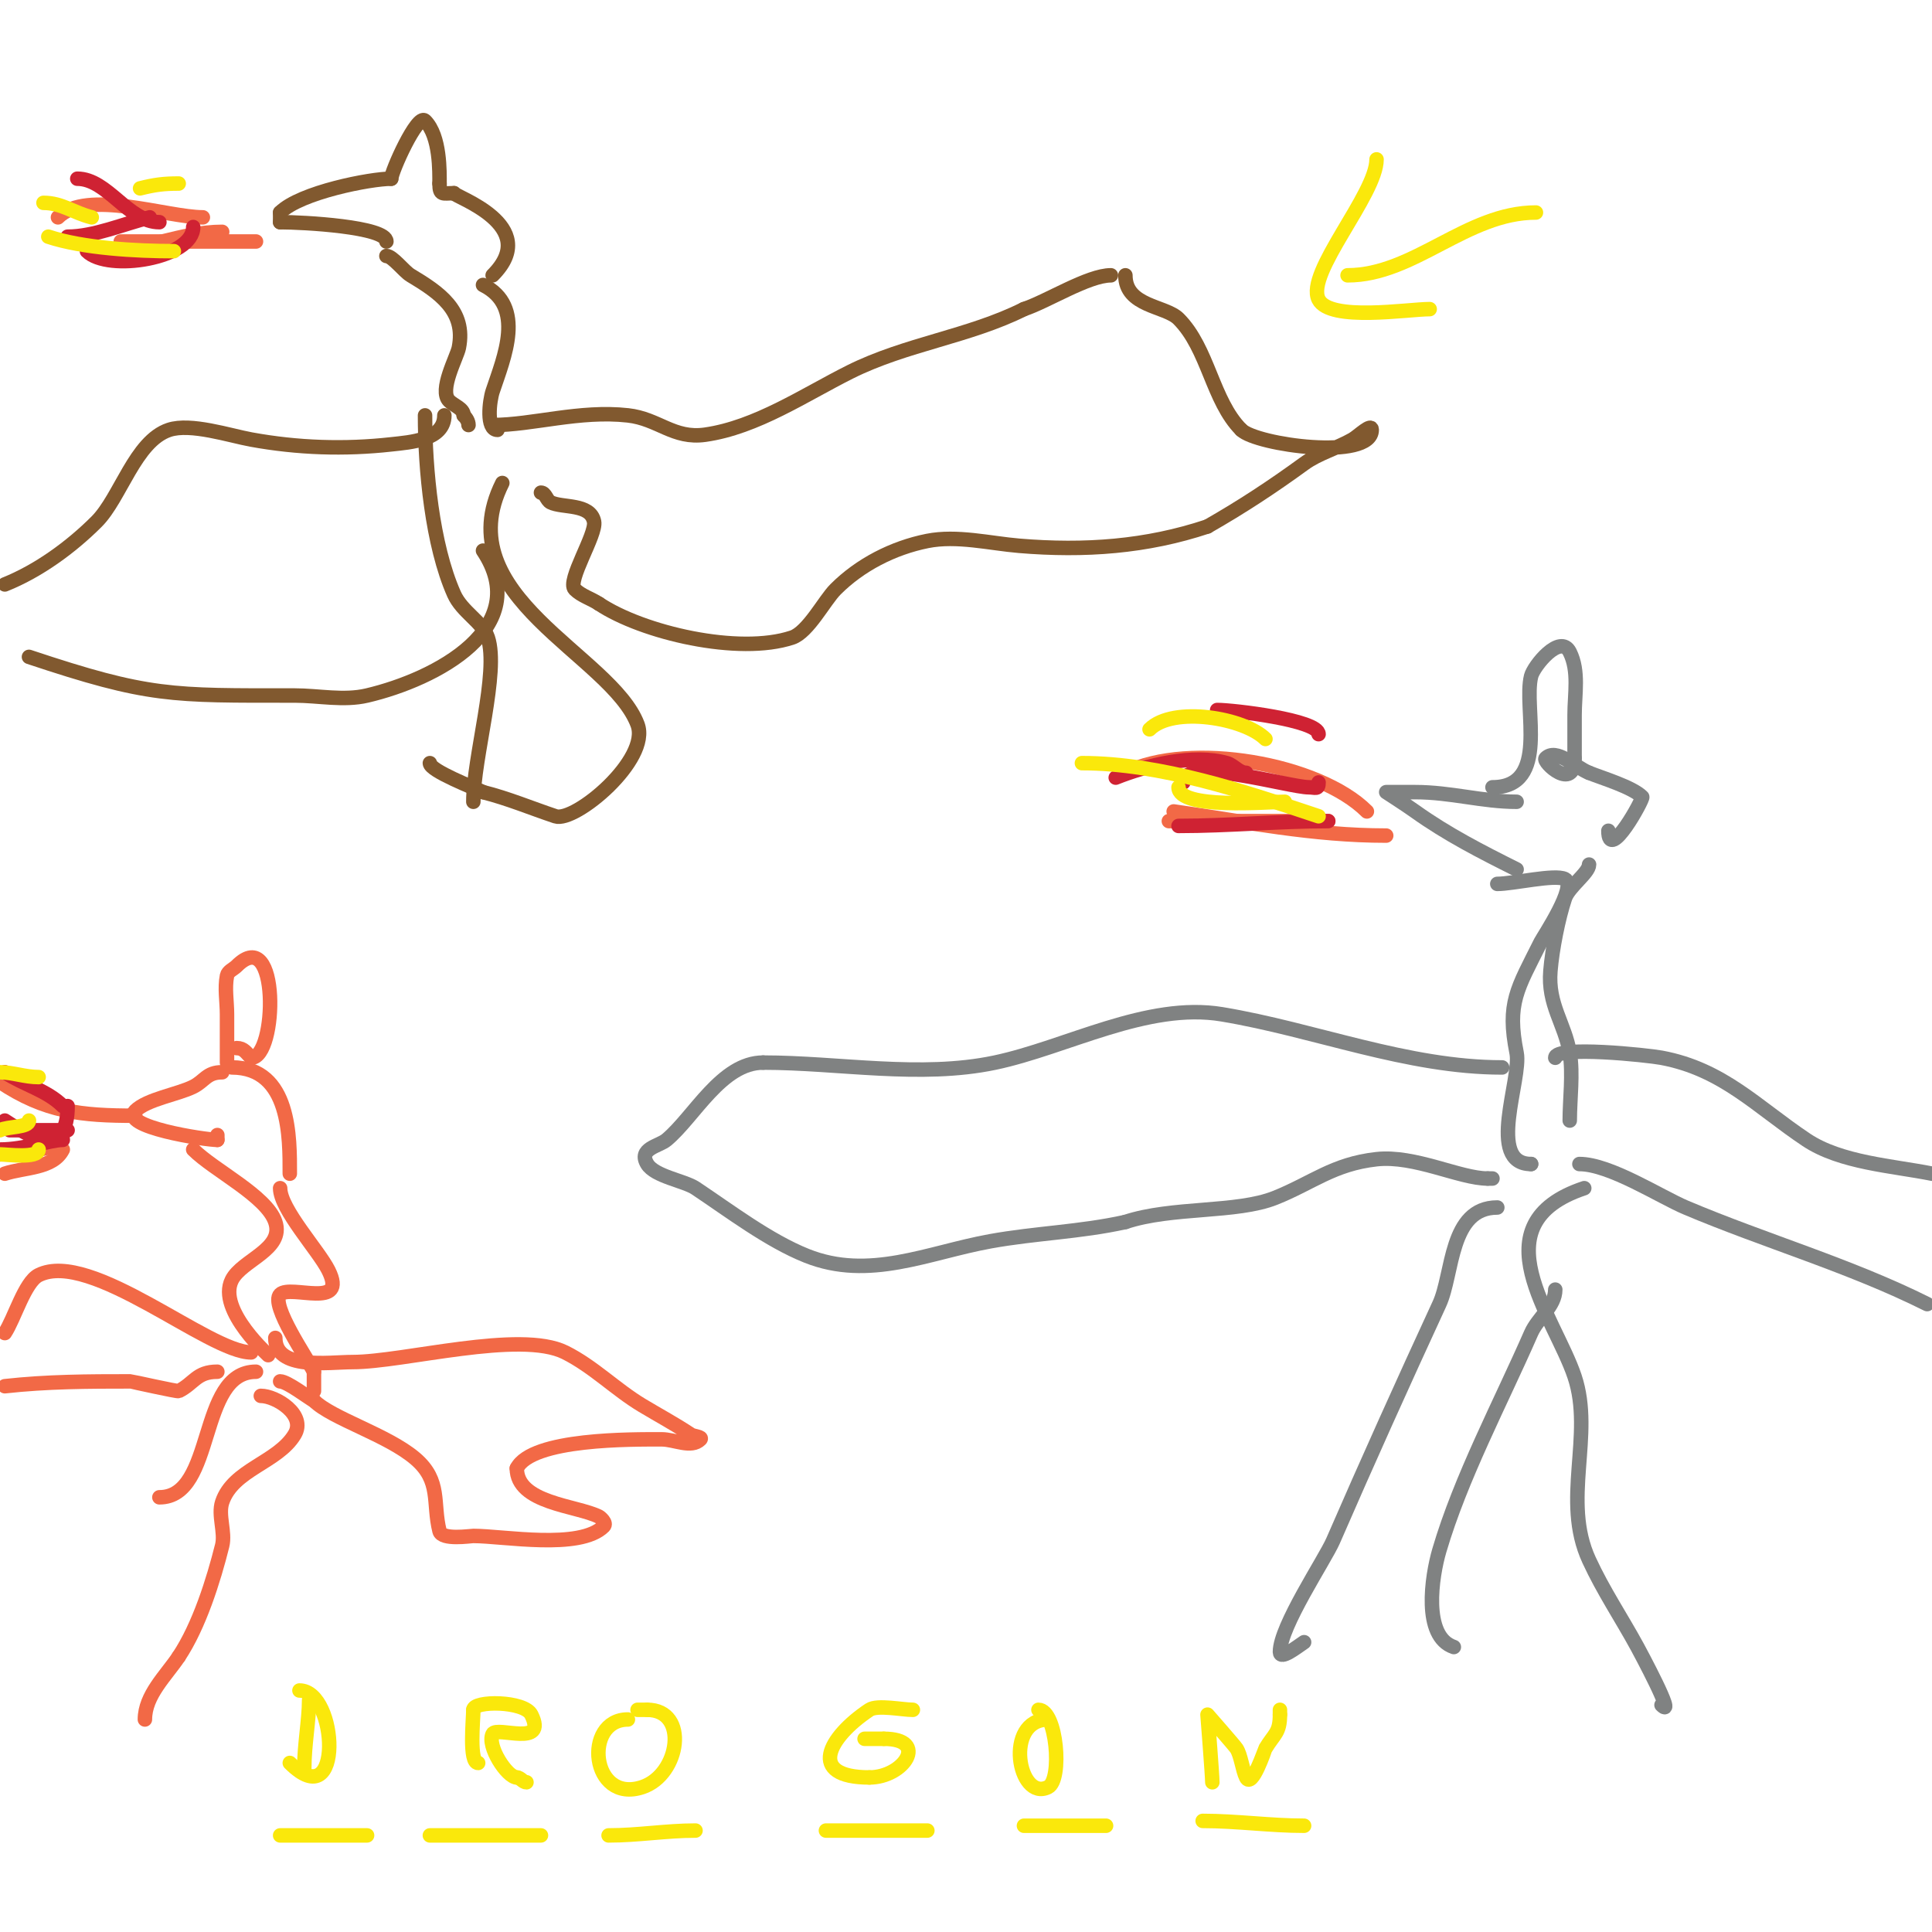 <svg viewBox='0 0 400 400' version='1.1' xmlns='http://www.w3.org/2000/svg' xmlns:xlink='http://www.w3.org/1999/xlink'><g fill='none' stroke='#81592f' stroke-width='3' stroke-linecap='round' stroke-linejoin='round'><path d='M81,37c-4.271,0 -18.814,2.814 -23,7'/><path d='M58,44c0,0.667 0,1.333 0,2'/><path d='M58,46c4.783,0 22,0.946 22,4'/><path d='M81,37c0,-1.443 5.419,-13.581 7,-12c3.187,3.187 3,10.711 3,13'/><path d='M91,38c0,2.55 0.64,2 3,2'/><path d='M94,40c0,0.688 18.338,6.662 8,17'/><path d='M80,53c1.253,0 3.644,3.187 5,4c5.869,3.521 11.542,7.29 10,15c-0.388,1.938 -4.193,8.807 -2,11c1,1 3,1.586 3,3'/><path d='M96,86c0.527,0.527 1,1.255 1,2'/><path d='M100,59c8.91,4.455 4.339,14.982 2,22c-0.653,1.958 -1.387,8 1,8'/><path d='M102,88c8.231,0 18.007,-3.11 28,-2c6.324,0.703 9.426,4.939 16,4c10.635,-1.519 20.615,-8.308 30,-13c11.601,-5.8 24.577,-7.288 36,-13'/><path d='M212,64c4.914,-1.638 13.302,-7 18,-7'/><path d='M233,57c0,6.491 8.275,6.275 11,9c6.176,6.176 6.985,16.985 13,23'/><path d='M257,89c3.112,3.112 27,6.428 27,0c0,-1.491 -2.706,1.26 -4,2c-3.236,1.849 -6.986,2.808 -10,5c-6.619,4.814 -12.844,8.911 -20,13'/><path d='M250,109c-12.661,4.22 -25.406,5.133 -39,4c-6.021,-0.502 -12.891,-2.222 -19,-1c-7.097,1.419 -13.936,4.936 -19,10c-2.318,2.318 -5.678,8.893 -9,10c-11.024,3.675 -30.985,-0.99 -40,-7'/><path d='M124,125c-1.617,-1.078 -3.626,-1.626 -5,-3c-1.701,-1.701 4.532,-11.341 4,-14c-0.767,-3.835 -6.548,-2.774 -9,-4c-0.843,-0.422 -1.057,-2 -2,-2'/><path d='M92,86c0,5.144 -7.101,5.567 -11,6c-9.674,1.075 -19.315,0.761 -29,-1c-4.392,-0.799 -12.54,-3.487 -17,-2c-7.019,2.34 -10.067,14.067 -15,19c-5.31,5.31 -12.068,10.227 -19,13'/><path d='M6,136c24.901,8.3 29.315,8 55,8c5,0 10.133,1.145 15,0c14.283,-3.361 34.636,-14.046 24,-30'/><path d='M88,86c0,11.117 1.463,26.792 6,37c1.654,3.721 5.928,5.783 7,9c2.382,7.146 -3,24.805 -3,34'/><path d='M104,100c-11.7,23.401 22.603,35.608 28,50c2.723,7.26 -12.964,20.345 -17,19c-5.018,-1.673 -9.814,-3.703 -15,-5'/><path d='M100,164c-1.665,-0.832 -11,-4.411 -11,-6'/></g>
<g fill='none' stroke='#808282' stroke-width='3' stroke-linecap='round' stroke-linejoin='round'><path d='M314,166c-7.068,0 -13.63,-2 -21,-2c-0.176,0 -6,0 -6,0c0,0 4.044,2.603 6,4c6.657,4.755 13.731,8.366 21,12'/><path d='M309,163c11.974,0 6.331,-16.323 8,-23c0.53,-2.118 6.04,-8.92 8,-5c1.978,3.955 1,8.737 1,13c0,3 0,6 0,9'/><path d='M326,157c0,7.054 -6.712,0.712 -6,0c2.236,-2.236 6.064,1.826 9,3'/><path d='M329,160c2.789,1.116 8.949,2.949 11,5c0.327,0.327 -7,13.719 -7,7'/><path d='M310,183c3.281,0 11.896,-2.052 14,-1c2.652,1.326 -4.53,12.06 -5,13c-4.894,9.788 -7.062,12.691 -5,23c1.066,5.33 -6.374,23 3,23'/><path d='M317,241l0,0'/><path d='M329,179c0,1.705 -4.189,4.566 -5,7c-1.386,4.159 -2.628,10.534 -3,15c-0.586,7.036 2.977,10.861 4,17c0.72,4.321 0,9.581 0,14'/><path d='M311,221c-19.722,0 -38.701,-7.784 -58,-11c-15.491,-2.582 -32.263,6.897 -47,10c-15.489,3.261 -32.226,0 -48,0'/><path d='M158,220c-8.619,0 -14.277,11.231 -20,16c-1.603,1.336 -5.919,1.802 -4,5c1.542,2.57 7.694,3.462 10,5c7.139,4.759 15.136,10.854 23,14c12.96,5.184 25.072,-0.649 38,-3c9.371,-1.704 18.64,-1.92 28,-4'/><path d='M233,253c9.633,-3.211 23.004,-1.802 31,-5c7.721,-3.088 12.024,-7.003 21,-8c7.888,-0.876 17.251,4 23,4'/><path d='M308,244c0.333,0 0.667,0 1,0'/><path d='M322,219c0,-2.569 19.157,-0.533 22,0c12.746,2.39 19.733,10.155 30,17c7.122,4.748 17.782,5.356 26,7'/><path d='M327,241c6.306,0 16.747,6.777 22,9c16.523,6.991 33.922,11.961 50,20'/><path d='M310,250c-9.928,0 -9.105,13.728 -12,20c-7.504,16.258 -14.841,32.533 -22,49c-1.681,3.865 -11,17.736 -11,23c0,1.795 3.506,-1.004 5,-2'/><path d='M328,246c-22.239,7.413 -6.128,26.617 -2,39c4.072,12.215 -2.738,25.568 3,38c2.97,6.435 6.625,11.812 10,18c0.338,0.619 8.195,15.195 5,12'/><path d='M322,267c0,3.432 -3.624,5.856 -5,9c-6.326,14.459 -14.568,29.93 -19,45c-1.58,5.373 -3.487,17.838 3,20'/></g>
<g fill='none' stroke='#f26946' stroke-width='3' stroke-linecap='round' stroke-linejoin='round'><path d='M46,222c-3.217,0 -3.612,1.806 -6,3c-3.171,1.585 -9.567,2.567 -12,5c-3.286,3.286 14.436,6 17,6'/><path d='M45,236l0,-1'/><path d='M47,220c0,-3.333 0,-6.667 0,-10c0,-2.667 -0.523,-5.385 0,-8c0.185,-0.924 1.333,-1.333 2,-2c8.935,-8.935 8.415,19 3,19'/><path d='M52,219c-1.028,-1.028 -1.497,-2 -3,-2'/><path d='M48,221c12.21,0 12,14.676 12,22'/><path d='M40,238c4.333,4.333 15.205,9.616 17,15c1.9,5.699 -6.929,7.857 -9,12c-3.131,6.261 8,16.004 8,16'/><path d='M58,246c0,4.329 7.948,12.896 10,17c4.116,8.232 -7.865,2.865 -10,5c-2.11,2.11 5.717,13.434 7,16'/><path d='M65,284c0,1.333 0,2.667 0,4'/><path d='M52,280c-8.778,0 -33.242,-21.379 -44,-16c-2.878,1.439 -5.033,9.05 -7,12'/><path d='M1,287c8.739,-0.971 17.22,-1 26,-1c0.208,0 9.7,2.15 10,2c3.211,-1.605 3.661,-4 8,-4'/><path d='M57,277c0,6.753 10.996,5 16,5c10.51,0 34.662,-6.669 44,-2c5.894,2.947 10.413,7.648 16,11c3.333,2 6.766,3.844 10,6c0.62,0.413 2.527,0.473 2,1c-1.886,1.886 -5.333,0 -8,0c-6.079,0 -26.891,-0.217 -30,6'/><path d='M107,304c0,7.262 12.343,7.672 17,10c0.26,0.13 1.69,1.31 1,2c-4.943,4.943 -20.777,2 -27,2c-0.653,0 -6.522,0.914 -7,-1c-1.47,-5.88 0.388,-10.382 -5,-15c-5.757,-4.934 -17.314,-8.314 -21,-12'/><path d='M65,290c-0.955,-0.478 -5.541,-4 -7,-4'/><path d='M53,284c-12.147,0 -8.283,26 -20,26'/><path d='M54,289c3.12,0 9.457,3.905 7,8c-3.502,5.837 -12.735,7.204 -15,14c-0.898,2.693 0.689,6.242 0,9c-1.783,7.13 -4.746,16.62 -9,23'/><path d='M37,343c-2.613,3.92 -7,7.967 -7,13'/><path d='M12,45c5.903,-5.903 22.599,0 30,0'/><path d='M46,48c-8.43,0 -16.221,4 -25,4'/><path d='M53,50c-9.333,0 -18.667,0 -28,0'/><path d='M283,168c-9.916,-9.916 -36.706,-14.647 -50,-8'/><path d='M275,170c-11,0 -22,0 -33,0'/><path d='M287,173c-15.214,0 -28.961,-2.852 -44,-5'/><path d='M28,231c-11.226,0 -18.622,-0.748 -28,-7'/><path d='M13,238c-1.999,3.999 -7.981,3.66 -12,5'/><path d='M13,235c0,3.624 -10.461,3.365 -13,4'/></g>
<g fill='none' stroke='#cf2233' stroke-width='3' stroke-linecap='round' stroke-linejoin='round'><path d='M14,229c0,10.375 -7.24,6.84 -13,3'/><path d='M13,236c-2.631,0 -7.845,2 -13,2'/><path d='M13,229c-3.286,-3.286 -8.186,-4.458 -12,-7'/><path d='M14,234c-4,0 -8,0 -12,0'/><path d='M40,47c0,6.532 -17.693,9.307 -22,5'/><path d='M31,45c-5.448,1.362 -11.517,4 -17,4'/><path d='M33,46c-6.429,0 -10.733,-9 -17,-9'/><path d='M273,162c0,1.567 -0.667,1 -2,1c-4.125,0 -26,-6.544 -26,-1'/><path d='M275,170c-10.358,0 -20.555,1 -31,1'/><path d='M273,152c0,-2.923 -17.716,-5 -21,-5'/><path d='M258,160c-1.491,0 -2.567,-1.59 -4,-2c-6.957,-1.988 -16.629,0.452 -23,3'/></g>
<g fill='none' stroke='#fae80b' stroke-width='3' stroke-linecap='round' stroke-linejoin='round'><path d='M266,166c-3.511,0 -22,1.624 -22,-3'/><path d='M262,153c-4.375,-4.375 -19.126,-6.874 -24,-2'/><path d='M273,169c-15.323,-5.108 -32.708,-11 -49,-11'/><path d='M36,52c-7.71,0 -18.808,-0.603 -26,-3'/><path d='M19,45c-3.798,-0.949 -6.182,-3 -10,-3'/><path d='M37,38c-3.061,0 -4.927,0.232 -8,1'/><path d='M8,223c-2.819,0 -5.441,-1 -8,-1'/><path d='M6,232c0,1.496 -4.33,1.165 -6,2'/><path d='M8,238c0,1.921 -6.641,1 -8,1'/><path d='M318,44c-14.357,0 -25.203,13 -39,13'/><path d='M285,33c0,7.262 -14.742,23.517 -12,29c2.316,4.631 18.527,2 23,2'/><path d='M58,380c6,0 12,0 18,0'/><path d='M89,380c7.667,0 15.333,0 23,0'/><path d='M126,380c6.168,0 11.86,-1 18,-1'/><path d='M171,379c7,0 14,0 21,0'/><path d='M212,378c5.667,0 11.333,0 17,0'/><path d='M249,377c7.099,0 13.987,1 21,1'/><path d='M98,354c0,2.044 -0.947,11 1,11'/><path d='M98,354c0,-1.939 10.558,-1.884 12,1c3.423,6.846 -7.161,2.322 -8,4c-1.245,2.49 2.991,9 5,9'/><path d='M107,368c0.745,0 1.255,1 2,1'/><path d='M130,356c-9.343,0 -7.679,17.56 3,14c7.748,-2.583 9.687,-16 1,-16'/><path d='M134,354c-0.667,0 -1.333,0 -2,0'/><path d='M217,356c-9.202,0 -6.202,17.101 0,14c2.988,-1.494 1.791,-16 -2,-16'/><path d='M215,354'/><path d='M251,369c0,-1.338 -1,-14 -1,-14c0,0 5.563,6.345 6,7c0.919,1.379 1.243,4.486 2,6c1.203,2.406 3.86,-5.767 4,-6c1.84,-3.067 3,-3.189 3,-7'/><path d='M265,355c0,-0.333 0,-0.667 0,-1'/><path d='M64,352c0,4.026 -1,9.327 -1,14'/><path d='M62,350c7.914,0 9.196,26.196 -2,15'/><path d='M189,354c-2.153,0 -7.357,-1.095 -9,0c-8.538,5.692 -12.998,14 0,14'/><path d='M180,368c7.159,0 12.417,-8 3,-8'/><path d='M183,360c-1.333,0 -2.667,0 -4,0'/></g>
</svg>